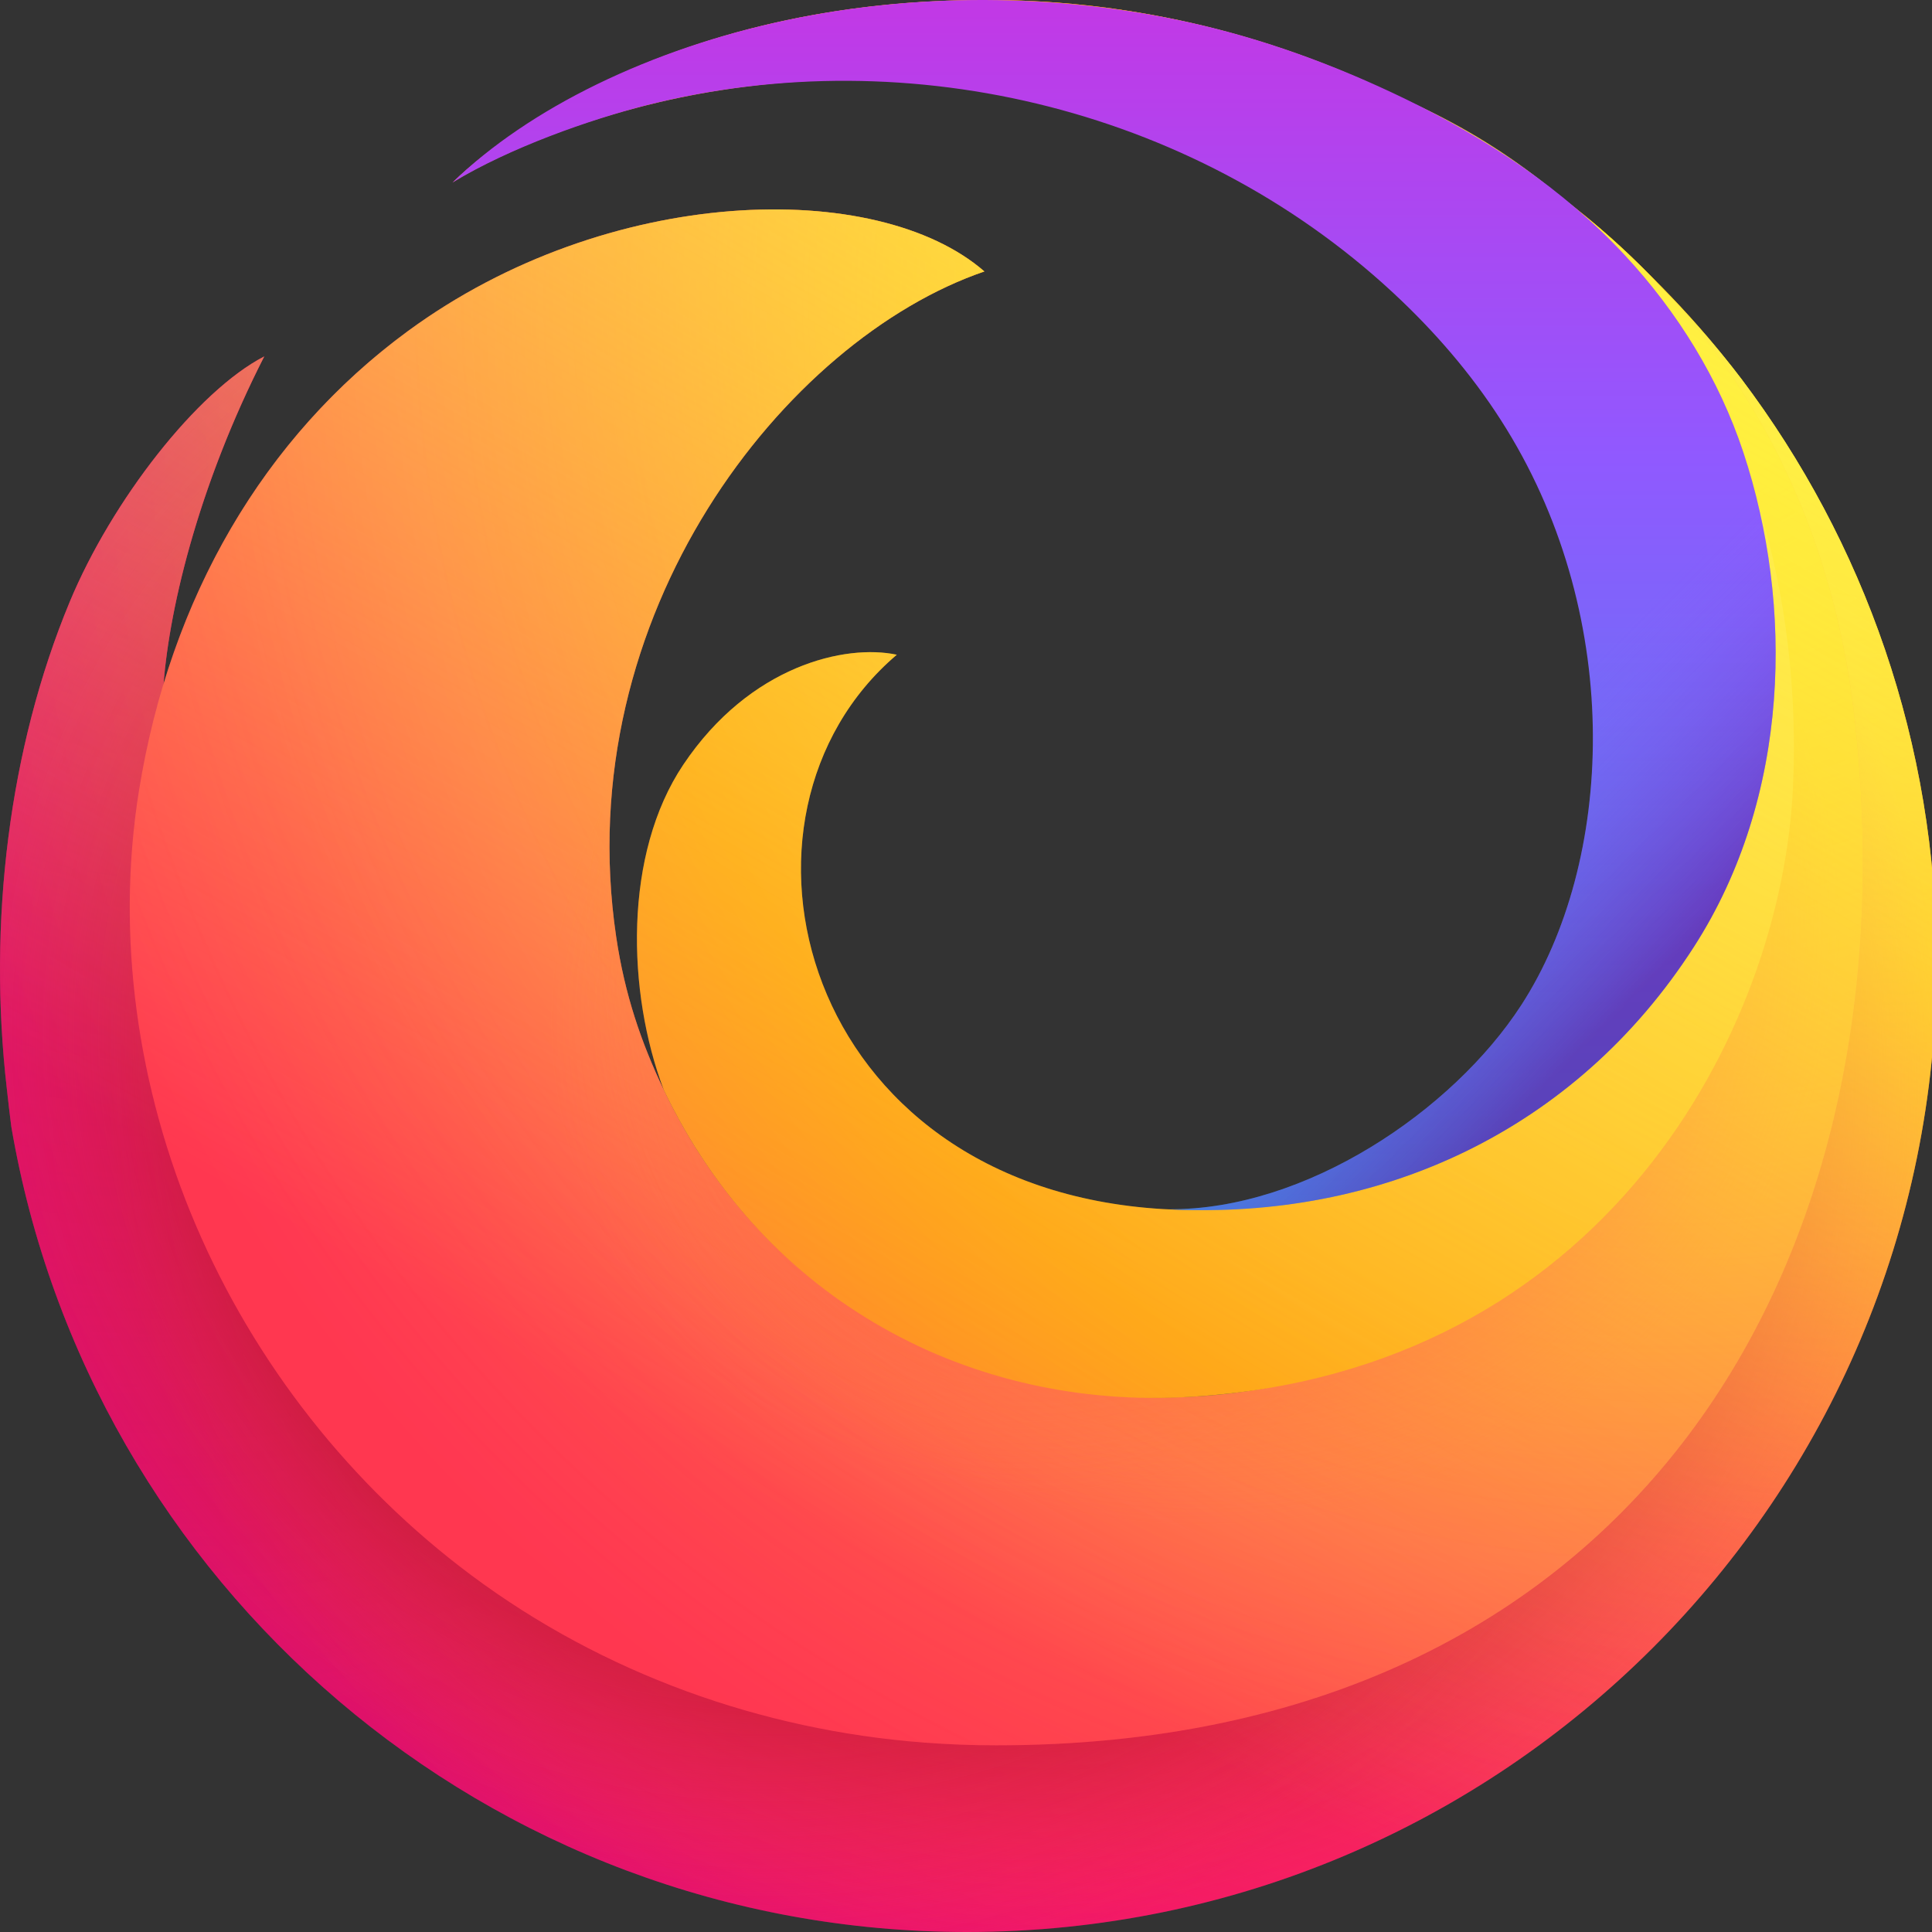 <svg width="50" height="50" viewBox="0 0 50 50" fill="none" xmlns="http://www.w3.org/2000/svg">
<rect x="0" y="0" width="50" height="50" fill="#333333" stroke="none"/>
<g clip-path="url(#clip0)">
<path d="M45.072 9.813C40.543 3.862 33.481 0.153 26.054 0.005C20.236 -0.11 16.216 1.634 13.942 3.036C16.985 1.275 21.388 0.277 25.243 0.326C35.161 0.452 45.812 7.19 47.394 19.334C49.21 33.276 39.477 44.911 25.785 44.947C10.721 44.985 1.559 31.679 3.953 19.727C4.073 19.13 4.013 18.549 4.213 17.985C4.327 15.884 5.123 12.59 6.839 9.224C5.105 10.119 2.896 12.952 1.805 15.575C0.233 19.358 -0.321 23.881 0.178 28.185C0.215 28.509 0.249 28.832 0.292 29.153C2.309 40.989 12.614 50 25.026 50C38.884 50 50.119 38.765 50.119 24.907C50.119 19.24 48.24 14.013 45.072 9.813ZM5.355 11.992L5.355 11.992L5.355 11.992Z" fill="url(#paint0_radial)"/>
<g opacity="0.67">
<path opacity="0.67" d="M45.072 9.813C40.543 3.862 33.481 0.153 26.054 0.005C20.236 -0.11 16.216 1.634 13.942 3.036C16.985 1.275 21.388 0.277 25.243 0.326C35.161 0.452 45.812 7.19 47.394 19.334C49.21 33.276 39.477 44.911 25.785 44.947C10.721 44.985 1.559 31.679 3.953 19.727C4.073 19.13 4.013 18.549 4.213 17.985C4.327 15.884 5.123 12.59 6.839 9.224C5.105 10.119 2.896 12.952 1.805 15.575C0.233 19.358 -0.321 23.881 0.178 28.185C0.215 28.509 0.249 28.832 0.292 29.153C2.309 40.989 12.614 50 25.026 50C38.884 50 50.119 38.765 50.119 24.907C50.119 19.24 48.24 14.013 45.072 9.813ZM5.355 11.992L5.355 11.992L5.355 11.992Z" fill="url(#paint1_radial)"/>
</g>
<path d="M45.072 9.813C40.543 3.862 33.481 0.153 26.054 0.005C20.236 -0.11 16.216 1.634 13.942 3.036C16.985 1.275 21.388 0.277 25.243 0.326C35.161 0.452 45.812 7.19 47.394 19.334C49.21 33.276 39.477 44.911 25.785 44.947C10.721 44.985 1.559 31.679 3.953 19.727C4.073 19.13 4.013 18.549 4.213 17.985C4.327 15.884 5.123 12.59 6.839 9.224C5.105 10.119 2.896 12.952 1.805 15.575C0.233 19.358 -0.321 23.881 0.178 28.185C0.215 28.509 0.249 28.832 0.292 29.153C2.309 40.989 12.614 50 25.026 50C38.884 50 50.119 38.765 50.119 24.907C50.119 19.24 48.24 14.013 45.072 9.813ZM5.355 11.992L5.355 11.992L5.355 11.992Z" fill="url(#paint2_radial)"/>
<path d="M45.072 9.813C40.543 3.862 33.481 0.153 26.054 0.005C20.236 -0.11 16.216 1.634 13.942 3.036C16.985 1.275 21.388 0.277 25.243 0.326C35.161 0.452 45.812 7.19 47.394 19.334C49.21 33.276 39.477 44.911 25.785 44.947C10.721 44.985 1.559 31.679 3.953 19.727C4.073 19.13 4.013 18.549 4.213 17.985C4.327 15.884 5.123 12.59 6.839 9.224C5.105 10.119 2.896 12.952 1.805 15.575C0.233 19.358 -0.321 23.881 0.178 28.185C0.215 28.509 0.249 28.832 0.292 29.153C2.309 40.989 12.614 50 25.026 50C38.884 50 50.119 38.765 50.119 24.907C50.119 19.24 48.24 14.013 45.072 9.813ZM5.355 11.992L5.355 11.992L5.355 11.992Z" fill="url(#paint3_radial)"/>
<path d="M45.072 9.813C40.543 3.862 33.481 0.153 26.054 0.005C20.236 -0.11 16.216 1.634 13.942 3.036C16.985 1.275 21.388 0.277 25.243 0.326C35.161 0.452 45.812 7.19 47.394 19.334C49.21 33.276 39.477 44.911 25.785 44.947C10.721 44.985 1.559 31.679 3.953 19.727C4.073 19.13 4.013 18.549 4.213 17.985C4.327 15.884 5.123 12.59 6.839 9.224C5.105 10.119 2.896 12.952 1.805 15.575C0.233 19.358 -0.321 23.881 0.178 28.185C0.215 28.509 0.249 28.832 0.292 29.153C2.309 40.989 12.614 50 25.026 50C38.884 50 50.119 38.765 50.119 24.907C50.119 19.24 48.24 14.013 45.072 9.813ZM5.355 11.992L5.355 11.992L5.355 11.992Z" fill="url(#paint4_radial)"/>
<path d="M47.394 19.334C47.595 20.874 47.654 22.388 47.583 23.863C48.414 23.741 49.246 23.629 50.081 23.532C49.803 18.397 47.982 13.671 45.072 9.813C40.543 3.862 33.481 0.153 26.054 0.005C20.236 -0.11 16.216 1.634 13.942 3.036C16.985 1.275 21.388 0.277 25.243 0.326C35.161 0.452 45.812 7.19 47.394 19.334Z" fill="url(#paint5_linear)"/>
<path d="M48.004 18.641C46.594 5.949 35.248 0.244 25.243 0.326C21.388 0.358 16.985 1.276 13.942 3.036C12.52 3.913 11.781 4.655 11.712 4.726C11.792 4.659 12.033 4.461 12.433 4.187C12.446 4.178 12.46 4.169 12.473 4.16C12.484 4.152 12.496 4.144 12.508 4.136C13.958 3.136 15.595 2.41 17.326 1.904C19.971 1.131 22.833 0.871 25.586 0.94C36.9 1.591 44.885 10.96 45.163 20.933C45.393 29.187 38.621 35.769 30.815 36.15C25.138 36.428 19.791 33.687 17.177 28.204C16.596 26.985 16.169 25.745 15.947 24.246C14.709 15.902 20.325 8.787 25.476 7.025C22.697 4.604 15.735 4.768 10.553 8.571C6.821 11.31 4.401 15.477 3.599 20.448C2.987 24.238 3.563 28.18 5.065 31.7C6.595 35.287 9.083 38.449 12.212 40.778C15.609 43.306 19.699 44.778 23.916 45.098C24.537 45.146 25.161 45.169 25.785 45.169C42.363 45.169 49.557 32.614 48.004 18.641Z" fill="url(#paint6_radial)"/>
<path d="M48.004 18.641C46.594 5.949 35.248 0.244 25.243 0.326C21.388 0.358 16.985 1.276 13.942 3.036C12.52 3.913 11.781 4.655 11.712 4.726C11.792 4.659 12.033 4.461 12.433 4.187C12.446 4.178 12.46 4.169 12.473 4.16C12.484 4.152 12.496 4.144 12.508 4.136C13.958 3.136 15.595 2.41 17.326 1.904C19.971 1.131 22.833 0.871 25.586 0.94C36.9 1.591 44.885 10.96 45.163 20.933C45.393 29.187 38.621 35.769 30.815 36.15C25.138 36.428 19.791 33.687 17.177 28.204C16.596 26.985 16.169 25.745 15.947 24.246C14.709 15.902 20.325 8.787 25.476 7.025C22.697 4.604 15.735 4.768 10.553 8.571C6.821 11.31 4.401 15.477 3.599 20.448C2.987 24.238 3.563 28.18 5.065 31.7C6.595 35.287 9.083 38.449 12.212 40.778C15.609 43.306 19.699 44.778 23.916 45.098C24.537 45.146 25.161 45.169 25.785 45.169C42.363 45.169 49.557 32.614 48.004 18.641Z" fill="url(#paint7_radial)"/>
<path opacity="0.53" d="M48.004 18.641C46.594 5.949 35.248 0.244 25.243 0.326C21.388 0.358 16.985 1.276 13.942 3.036C12.52 3.913 11.781 4.655 11.712 4.726C11.792 4.659 12.033 4.461 12.433 4.187C12.446 4.178 12.46 4.169 12.473 4.16C12.484 4.152 12.496 4.144 12.508 4.136C13.958 3.136 15.595 2.41 17.326 1.904C19.971 1.131 22.833 0.871 25.586 0.94C36.9 1.591 44.885 10.96 45.163 20.933C45.393 29.187 38.621 35.769 30.815 36.15C25.138 36.428 19.791 33.687 17.177 28.204C16.596 26.985 16.169 25.745 15.947 24.246C14.709 15.902 20.325 8.787 25.476 7.025C22.697 4.604 15.735 4.768 10.553 8.571C6.821 11.31 4.401 15.477 3.599 20.448C2.987 24.238 3.563 28.18 5.065 31.7C6.595 35.287 9.083 38.449 12.212 40.778C15.609 43.306 19.699 44.778 23.916 45.098C24.537 45.146 25.161 45.169 25.785 45.169C42.363 45.169 49.557 32.614 48.004 18.641Z" fill="url(#paint8_radial)"/>
<path opacity="0.53" d="M48.004 18.641C46.594 5.949 35.248 0.244 25.243 0.326C21.388 0.358 16.985 1.276 13.942 3.036C12.52 3.913 11.781 4.655 11.712 4.726C11.792 4.659 12.033 4.461 12.433 4.187C12.446 4.178 12.46 4.169 12.473 4.16C12.484 4.152 12.496 4.144 12.508 4.136C13.958 3.136 15.595 2.41 17.326 1.904C19.971 1.131 22.833 0.871 25.586 0.94C36.9 1.591 44.885 10.96 45.163 20.933C45.393 29.187 38.621 35.769 30.815 36.15C25.138 36.428 19.791 33.687 17.177 28.204C16.596 26.985 16.169 25.745 15.947 24.246C14.709 15.902 20.325 8.787 25.476 7.025C22.697 4.604 15.735 4.768 10.553 8.571C6.821 11.31 4.401 15.477 3.599 20.448C2.987 24.238 3.563 28.18 5.065 31.7C6.595 35.287 9.083 38.449 12.212 40.778C15.609 43.306 19.699 44.778 23.916 45.098C24.537 45.146 25.161 45.169 25.785 45.169C42.363 45.169 49.557 32.614 48.004 18.641Z" fill="url(#paint9_radial)"/>
<path d="M30.816 36.15C41.53 35.5 46.115 26.653 46.402 20.372C46.851 10.564 41.017 -0.013 25.586 0.94C22.834 0.871 19.971 1.131 17.327 1.904C15.009 2.611 13.399 3.535 12.508 4.136C12.496 4.144 12.485 4.152 12.473 4.16C12.459 4.169 12.447 4.178 12.434 4.187C12.194 4.355 11.959 4.53 11.73 4.713C12.159 4.421 17.481 1.285 24.874 2.253C33.731 3.413 41.832 10.289 41.832 19.362C41.832 26.342 36.425 31.671 30.093 31.291C20.686 30.726 18.318 21.102 23.209 16.945C21.889 16.661 19.41 17.216 17.683 19.791C16.134 22.102 16.221 25.673 17.177 28.204C19.791 33.687 25.142 36.495 30.816 36.15Z" fill="url(#paint10_radial)"/>
<path d="M45.072 9.813C44.4 8.93 43.667 8.103 42.891 7.324C42.268 6.665 41.601 6.058 40.9 5.495C41.304 5.848 41.693 6.219 42.058 6.614C43.415 8.078 44.49 9.809 45.117 11.703C46.426 15.659 46.34 20.61 43.842 24.498C40.864 29.132 36.016 31.419 30.776 31.307C30.55 31.308 30.322 31.304 30.093 31.291C20.686 30.725 18.317 21.102 23.209 16.944C21.889 16.661 19.409 17.216 17.683 19.791C16.134 22.102 16.221 25.672 17.177 28.204C16.596 26.984 16.169 25.745 15.947 24.246C14.709 15.902 20.325 8.787 25.476 7.025C22.697 4.604 15.735 4.768 10.553 8.571C7.534 10.787 5.374 13.938 4.234 17.694C4.401 15.587 5.199 12.44 6.839 9.224C5.105 10.119 2.896 12.952 1.805 15.575C0.233 19.358 -0.321 23.881 0.178 28.185C0.215 28.509 0.249 28.831 0.292 29.153C2.309 40.989 12.614 50 25.026 50C38.884 50 50.119 38.765 50.119 24.907C50.119 19.24 48.24 14.013 45.072 9.813Z" fill="url(#paint11_linear)"/>
<path d="M45.117 11.704C44.49 9.809 43.416 8.078 42.059 6.614C40.46 4.888 38.469 3.577 36.361 2.556C34.568 1.687 32.696 1.001 30.76 0.575C27.294 -0.188 23.657 -0.175 20.382 0.515C16.822 1.264 13.691 2.801 11.711 4.723C13.196 3.823 15.267 3.093 16.743 2.721C23.59 0.994 31.131 2.864 36.272 7.783C37.306 8.772 38.233 9.878 38.984 11.097C42.051 16.071 41.761 22.325 39.37 26.013C37.593 28.753 33.789 31.323 30.24 31.295C35.685 31.58 40.763 29.29 43.842 24.498C46.341 20.61 46.426 15.659 45.117 11.704Z" fill="url(#paint12_linear)"/>
<path d="M45.117 11.704C44.49 9.809 43.416 8.078 42.059 6.614C40.46 4.888 38.469 3.577 36.361 2.556C34.568 1.687 32.696 1.001 30.76 0.575C27.294 -0.188 23.657 -0.175 20.382 0.515C16.822 1.264 13.691 2.801 11.711 4.723C13.196 3.823 15.267 3.093 16.743 2.721C23.59 0.994 31.131 2.864 36.272 7.783C37.306 8.772 38.233 9.878 38.984 11.097C42.051 16.071 41.761 22.325 39.37 26.013C37.593 28.753 33.789 31.323 30.24 31.295C35.685 31.58 40.763 29.29 43.842 24.498C46.341 20.61 46.426 15.659 45.117 11.704Z" fill="url(#paint13_linear)"/>
</g>
<defs>
<radialGradient id="paint0_radial" cx="0" cy="0" r="1" gradientUnits="userSpaceOnUse" gradientTransform="translate(44.813 9.471) scale(56.872)">
<stop stop-color="#FFF44F"/>
<stop offset="0.295" stop-color="#FF980E"/>
<stop offset="0.432" stop-color="#FF5D36"/>
<stop offset="0.53" stop-color="#FF3750"/>
<stop offset="0.749" stop-color="#F5156C"/>
<stop offset="0.765" stop-color="#F1136E"/>
<stop offset="0.88" stop-color="#DA057A"/>
<stop offset="0.953" stop-color="#D2007F"/>
</radialGradient>
<radialGradient id="paint1_radial" cx="0" cy="0" r="1" gradientUnits="userSpaceOnUse" gradientTransform="translate(4.153 11.824) scale(33.659)">
<stop stop-color="#B5007F"/>
<stop offset="1" stop-color="#F5156C" stop-opacity="0"/>
</radialGradient>
<radialGradient id="paint2_radial" cx="0" cy="0" r="1" gradientUnits="userSpaceOnUse" gradientTransform="translate(49.675 6.235) scale(66.783)">
<stop stop-color="#FFDD00" stop-opacity="0.6"/>
<stop offset="0.084" stop-color="#FFD801" stop-opacity="0.524"/>
<stop offset="0.182" stop-color="#FECA05" stop-opacity="0.435"/>
<stop offset="0.288" stop-color="#FEB20C" stop-opacity="0.339"/>
<stop offset="0.4" stop-color="#FD9115" stop-opacity="0.239"/>
<stop offset="0.515" stop-color="#FB6621" stop-opacity="0.134"/>
<stop offset="0.633" stop-color="#F9332F" stop-opacity="0.028"/>
<stop offset="0.664" stop-color="#F92433" stop-opacity="0"/>
</radialGradient>
<radialGradient id="paint3_radial" cx="0" cy="0" r="1" gradientUnits="userSpaceOnUse" gradientTransform="translate(26.491 27.819) scale(86.155)">
<stop offset="0.153" stop-color="#960E18"/>
<stop offset="0.206" stop-color="#CC2335" stop-opacity="0.554"/>
<stop offset="0.249" stop-color="#F13148" stop-opacity="0.191"/>
<stop offset="0.272" stop-color="#FF3750" stop-opacity="0"/>
</radialGradient>
<radialGradient id="paint4_radial" cx="0" cy="0" r="1" gradientUnits="userSpaceOnUse" gradientTransform="translate(19.971 26.735) scale(86.155)">
<stop offset="0.113" stop-color="#960E18"/>
<stop offset="0.189" stop-color="#CC2335" stop-opacity="0.554"/>
<stop offset="0.252" stop-color="#F13148" stop-opacity="0.191"/>
<stop offset="0.284" stop-color="#FF3750" stop-opacity="0"/>
</radialGradient>
<linearGradient id="paint5_linear" x1="28.712" y1="4.859" x2="43.454" y2="30.392" gradientUnits="userSpaceOnUse">
<stop stop-color="#FFBC04"/>
<stop offset="0.26" stop-color="#FFA202" stop-opacity="0.489"/>
<stop offset="0.508" stop-color="#FF8E00" stop-opacity="0"/>
</linearGradient>
<radialGradient id="paint6_radial" cx="0" cy="0" r="1" gradientUnits="userSpaceOnUse" gradientTransform="translate(43.62 7.55) scale(53.381)">
<stop stop-color="#FF980E"/>
<stop offset="0.295" stop-color="#FF7139"/>
<stop offset="0.485" stop-color="#FF5B51"/>
<stop offset="0.626" stop-color="#FF4F5E"/>
<stop offset="0.737" stop-color="#FF4055"/>
<stop offset="0.843" stop-color="#FF3750"/>
</radialGradient>
<radialGradient id="paint7_radial" cx="0" cy="0" r="1" gradientUnits="userSpaceOnUse" gradientTransform="translate(43.62 7.55) scale(53.381)">
<stop offset="0.084" stop-color="#FFDE08"/>
<stop offset="0.208" stop-color="#FFD609" stop-opacity="0.832"/>
<stop offset="0.403" stop-color="#FFBF0B" stop-opacity="0.568"/>
<stop offset="0.644" stop-color="#FF9B0F" stop-opacity="0.242"/>
<stop offset="0.822" stop-color="#FF7B12" stop-opacity="0"/>
</radialGradient>
<radialGradient id="paint8_radial" cx="0" cy="0" r="1" gradientUnits="userSpaceOnUse" gradientTransform="translate(31.287 24.157) rotate(75.686) scale(26.181 27.322)">
<stop offset="0.363" stop-color="#FF3750"/>
<stop offset="0.411" stop-color="#FF444B" stop-opacity="0.789"/>
<stop offset="0.59" stop-color="#FF7139" stop-opacity="0"/>
</radialGradient>
<radialGradient id="paint9_radial" cx="0" cy="0" r="1" gradientUnits="userSpaceOnUse" gradientTransform="translate(26.774 26.374) rotate(75.686) scale(26.181 26.204)">
<stop offset="0.216" stop-color="#FF3750" stop-opacity="0.8"/>
<stop offset="0.27" stop-color="#FF444B" stop-opacity="0.632"/>
<stop offset="0.474" stop-color="#FF7139" stop-opacity="0"/>
</radialGradient>
<radialGradient id="paint10_radial" cx="0" cy="0" r="1" gradientUnits="userSpaceOnUse" gradientTransform="translate(54.274 1.52) scale(90.224)">
<stop offset="0.054" stop-color="#FFF44F"/>
<stop offset="0.457" stop-color="#FF980E"/>
<stop offset="0.521" stop-color="#FF8424"/>
<stop offset="0.587" stop-color="#FF7634"/>
<stop offset="0.639" stop-color="#FF7139"/>
</radialGradient>
<linearGradient id="paint11_linear" x1="36.976" y1="4.411" x2="11.397" y2="48.714" gradientUnits="userSpaceOnUse">
<stop stop-color="#FFF44F" stop-opacity="0.8"/>
<stop offset="0.75" stop-color="#FFF44F" stop-opacity="0"/>
</linearGradient>
<linearGradient id="paint12_linear" x1="28.832" y1="31.447" x2="28.832" y2="0.317" gradientUnits="userSpaceOnUse">
<stop stop-color="#3A8EE6"/>
<stop offset="0.236" stop-color="#5C79F0"/>
<stop offset="0.629" stop-color="#9059FF"/>
<stop offset="1" stop-color="#C139E6"/>
</linearGradient>
<linearGradient id="paint13_linear" x1="17.377" y1="0.174" x2="42.636" y2="25.434" gradientUnits="userSpaceOnUse">
<stop offset="0.805" stop-color="#9059FF" stop-opacity="0"/>
<stop offset="1" stop-color="#6E008B" stop-opacity="0.5"/>
</linearGradient>
<clipPath id="clip0">
<rect width="50" height="50" fill="white"/>
</clipPath>
</defs>
</svg>
